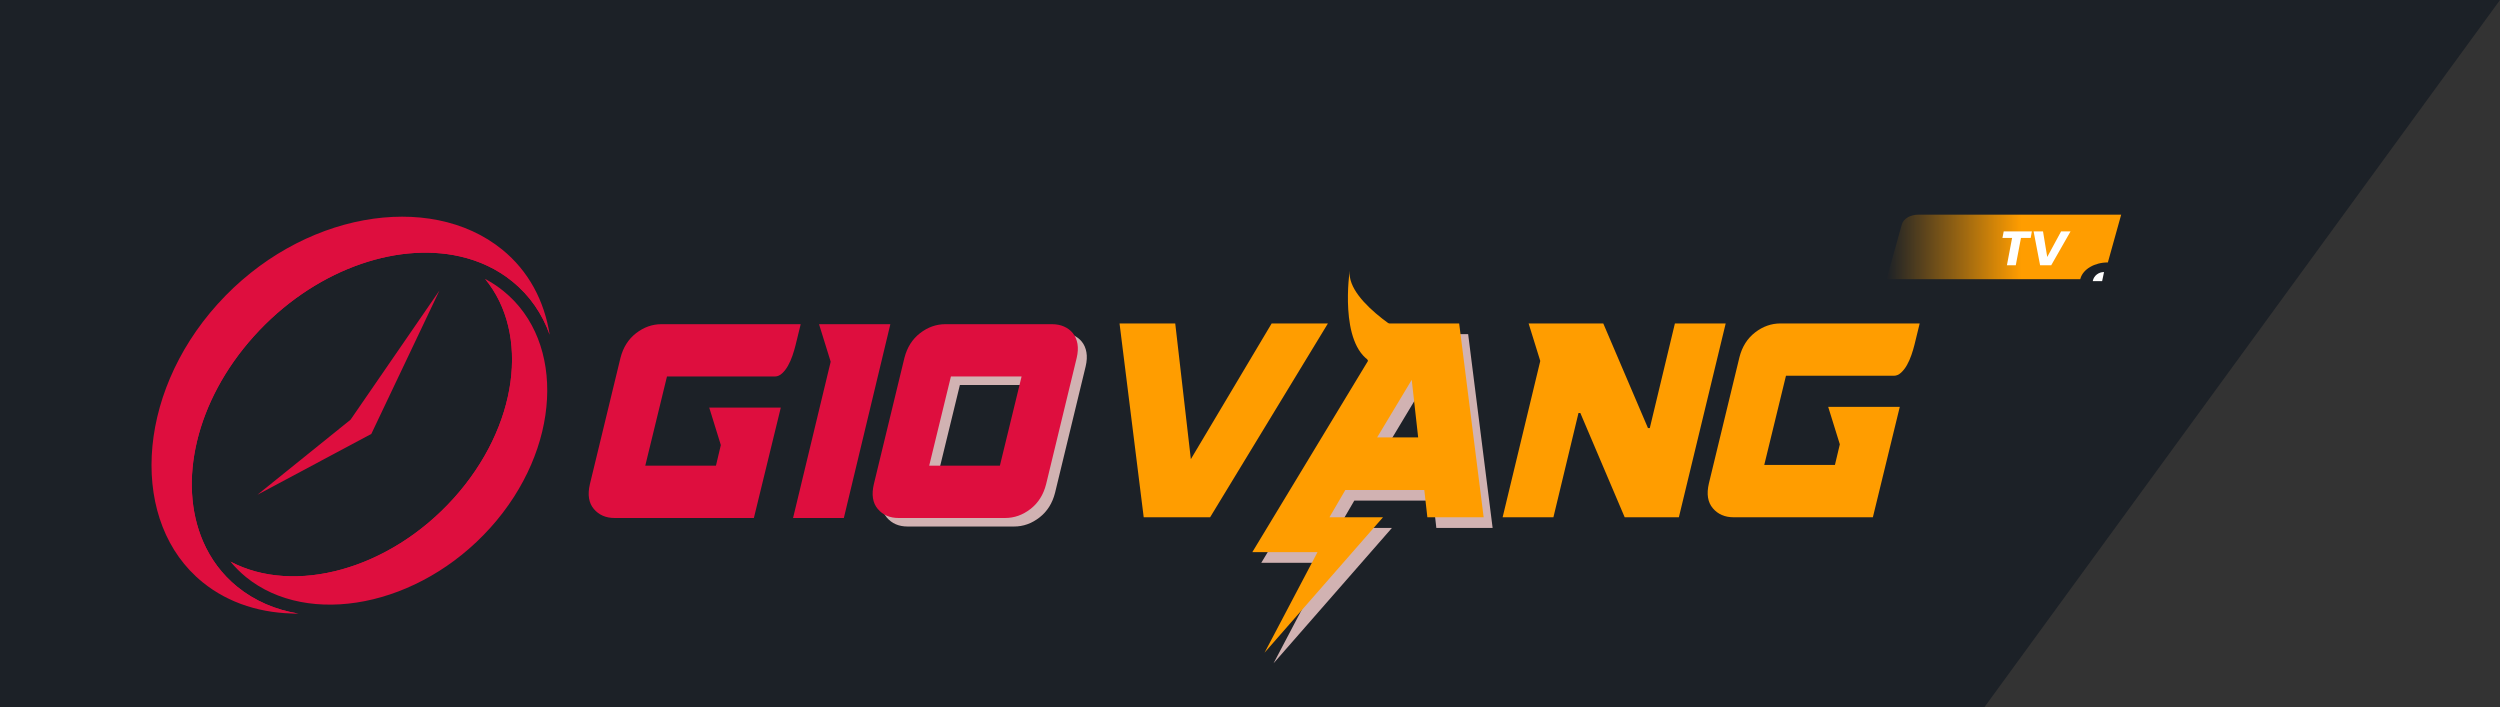<svg xmlns="http://www.w3.org/2000/svg" width="198" height="56" viewBox="0 0 198 56" fill="none"><rect x="0" y="0" width="198" height="56" fill="#333333" stroke="none"/><path d="M0 3.33786e-06L198 0L157.171 56L0 56V3.33786e-06Z" fill="#1C2127"></path><path d="M20.386 39.186L29.408 34.367L34.806 23.007L27.765 33.239L20.386 39.186Z" fill="#DE0E3E"></path><path d="M38.825 41.81C33.191 48.062 24.429 49.721 19.485 45.706C19.028 45.331 18.615 44.92 18.25 44.477C23.297 47.148 30.827 45.13 35.936 39.46C41.043 33.789 41.98 26.411 38.419 22.092C38.938 22.364 39.427 22.688 39.887 23.061C44.832 27.078 44.46 35.556 38.826 41.81H38.825Z" fill="#DE0E3E"></path><path d="M41.8 31.452C41.395 34.285 40.051 36.948 38.253 39.24C35.988 42.129 32.917 44.526 29.314 45.651C25.711 46.78 21.045 46.724 18.25 44.478C23.297 47.149 30.827 45.131 35.936 39.462C41.043 33.791 41.98 26.413 38.419 22.093C41.007 24.151 42.204 28.62 41.801 31.452H41.8Z" fill="#DE0E3E"></path><path d="M43.532 26.502C42.948 24.864 41.967 23.416 40.578 22.292C39.367 21.306 37.948 20.649 36.413 20.304C31.256 19.139 24.756 21.469 20.121 26.614C15.487 31.76 14.068 38.216 16.08 42.873C16.679 44.261 17.578 45.487 18.792 46.473C20.181 47.601 21.837 48.301 23.636 48.595C20.791 48.615 18.134 47.811 16.041 46.109C10.286 41.438 10.675 31.364 17.228 24.091C23.782 16.815 34.021 15.091 39.774 19.766C41.867 21.465 43.114 23.831 43.532 26.502Z" fill="#DE0E3E"></path><path d="M43.533 26.502C42.949 24.864 41.968 23.417 40.579 22.292C39.367 21.306 37.949 20.649 36.413 20.304C31.257 19.14 24.756 21.469 20.122 26.614C15.488 31.76 14.069 38.216 16.08 42.873C16.679 44.262 17.578 45.488 18.793 46.473C20.181 47.601 21.838 48.301 23.636 48.595C19.931 48.355 16.44 46.031 14.774 42.876C13.109 39.721 13.038 35.93 14.158 32.564C15.278 29.199 17.516 26.237 20.207 23.804C22.335 21.881 24.788 20.243 27.545 19.28C30.302 18.32 33.377 18.064 36.193 18.857C39.008 19.649 41.523 21.55 42.694 24.106C43.019 24.813 43.289 25.634 43.534 26.5L43.533 26.502Z" fill="#DE0E3E"></path><path d="M56.168 32.281H61.839L59.707 41.025H48.68C47.985 41.025 47.437 40.788 47.033 40.312C46.63 39.837 46.524 39.184 46.717 38.355L49.141 28.345C49.352 27.517 49.763 26.865 50.377 26.388C50.991 25.913 51.661 25.675 52.388 25.675H63.415L63.004 27.355C62.94 27.615 62.858 27.888 62.761 28.171C62.664 28.454 62.547 28.719 62.41 28.964C62.273 29.21 62.115 29.413 61.938 29.575C61.761 29.735 61.575 29.817 61.38 29.817H52.825L51.105 36.882H56.703L57.09 35.248L56.17 32.279L56.168 32.281Z" fill="#DE0E3E"></path><path d="M83.56 39.03C83.35 39.858 82.938 40.509 82.324 40.986C81.71 41.463 81.04 41.7 80.313 41.7H71.88C71.184 41.7 70.636 41.462 70.232 40.986C69.829 40.511 69.723 39.858 69.916 39.03L72.341 29.019C72.551 28.191 72.963 27.54 73.577 27.063C74.191 26.587 74.86 26.349 75.588 26.349H84.021C84.377 26.349 84.696 26.41 84.978 26.534C85.26 26.658 85.495 26.834 85.681 27.063C85.866 27.293 85.988 27.573 86.045 27.903C86.102 28.233 86.082 28.604 85.984 29.019L83.56 39.03ZM81.621 30.491H76.023L74.302 37.556H79.9L81.621 30.491Z" fill="#D1B2B2"></path><path d="M65.789 28.645L64.868 25.677H70.516L66.832 41.027H62.81L65.79 28.647L65.789 28.645Z" fill="#DE0E3E"></path><path d="M82.85 38.355C82.639 39.184 82.228 39.835 81.614 40.312C81 40.788 80.33 41.025 79.603 41.025H71.169C70.474 41.025 69.925 40.788 69.522 40.312C69.118 39.837 69.013 39.184 69.206 38.355L71.63 28.345C71.841 27.517 72.252 26.865 72.866 26.388C73.48 25.913 74.15 25.675 74.877 25.675H83.311C83.666 25.675 83.985 25.736 84.268 25.86C84.55 25.984 84.784 26.16 84.971 26.388C85.156 26.619 85.277 26.899 85.335 27.229C85.392 27.559 85.371 27.93 85.274 28.345L82.85 38.355ZM80.91 29.817H75.313L73.592 36.882H79.19L80.91 29.817Z" fill="#DE0E3E"></path><path d="M105.17 25.619L95.84 40.969H90.582L88.668 25.619H93.079L94.315 36.365L100.714 25.619H105.173H105.17Z" fill="#FF9D00"></path><path d="M99.893 44.572L109.054 29.429L108.134 26.461H116.277L118.216 41.811H113.757L113.515 39.648H107.261L106.001 41.811H110.242L100.863 52.535L105.056 44.572H99.893ZM112.519 30.925L109.781 35.482H113.028L112.519 30.925Z" fill="#D1B2B2"></path><path d="M99.183 43.73L108.343 28.587L107.423 25.619H115.566L117.506 40.969H113.047L112.804 38.807H106.551L105.291 40.969H109.532L100.152 51.693L104.345 43.73H99.183ZM111.809 30.083L109.071 34.64H112.318L111.809 30.083Z" fill="#FF9D00"></path><path d="M112.246 27.054C112.246 27.054 106.617 24.062 106.896 21.439C106.896 21.439 106.029 27.236 108.586 28.659C111.142 30.082 112.246 27.054 112.246 27.054Z" fill="#FF9D00"></path><path d="M121.067 25.619H126.98L130.519 33.903H130.664L132.652 25.619H136.674L132.966 40.969H128.676L125.162 32.708H125.017L123.03 40.969H119.008L121.989 28.589L121.067 25.62V25.619Z" fill="#FF9D00"></path><path d="M144.792 32.223H150.463L148.331 40.968H137.304C136.609 40.968 136.06 40.73 135.657 40.254C135.253 39.779 135.148 39.126 135.341 38.298L137.765 28.287C137.976 27.459 138.387 26.808 139.001 26.331C139.615 25.855 140.285 25.617 141.012 25.617H152.039L151.628 27.297C151.564 27.557 151.483 27.83 151.385 28.113C151.288 28.396 151.172 28.661 151.034 28.907C150.897 29.152 150.739 29.355 150.562 29.517C150.384 29.678 150.199 29.759 150.004 29.759H141.449L139.729 36.824H145.326L145.714 35.19L144.792 32.222V32.223Z" fill="#FF9D00"></path><path d="M167.998 17L166.943 20.785C165.887 20.785 164.978 21.319 164.77 22.062L164.756 22.113H149.414L150.625 17.771C150.75 17.323 151.298 17.001 151.935 17.001H167.998V17Z" fill="url(#paint0_linear_3342_16273)"></path><path d="M166.64 21.545L166.489 22.265H165.746L165.752 22.237C165.837 21.834 166.208 21.545 166.64 21.545Z" fill="white"></path><path d="M160.924 18.329L160.83 18.845H160.061L159.65 21.011H158.948L159.358 18.845H158.594L158.693 18.329H160.923H160.924Z" fill="white"></path><path d="M161.807 18.329L162.141 20.353L163.238 18.329H163.986L162.455 21.011H161.576L161.062 18.329H161.81H161.807Z" fill="white"></path><defs><linearGradient id="paint0_linear_3342_16273" x1="167.998" y1="19.557" x2="149.414" y2="19.557" gradientUnits="userSpaceOnUse"><stop offset="0.425" stop-color="#FF9D00"></stop><stop offset="1" stop-color="#FF9D00" stop-opacity="0"></stop></linearGradient></defs></svg>